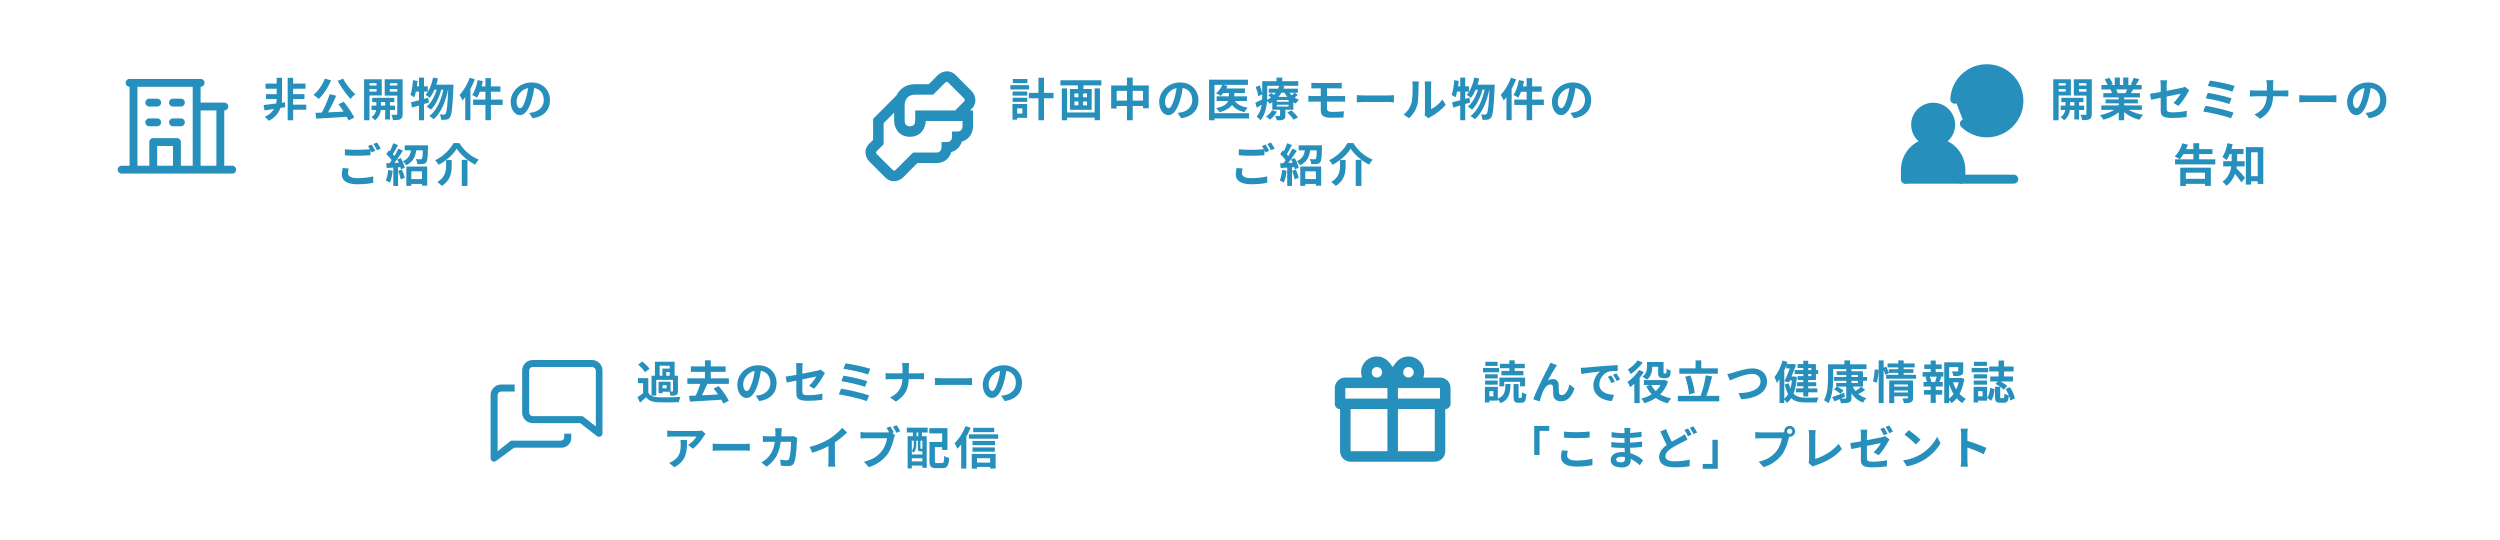 <svg width="990" height="214" viewBox="0 0 990 214" fill="none" xmlns="http://www.w3.org/2000/svg">
<g filter="url(#filter0_d_1576_7013)">
<rect x="3.5" y="11" width="256" height="72" rx="10" fill="white" shape-rendering="crispEdges"/>
<g clip-path="url(#clip0_1576_7013)">
<path d="M91.938 61.625H88.812V39.75C89.227 39.75 89.624 39.585 89.917 39.292C90.21 38.999 90.375 38.602 90.375 38.188C90.375 37.773 90.21 37.376 89.917 37.083C89.624 36.79 89.227 36.625 88.812 36.625H79.438V30.375C79.852 30.375 80.249 30.21 80.542 29.917C80.835 29.624 81 29.227 81 28.812C81 28.398 80.835 28.001 80.542 27.708C80.249 27.415 79.852 27.25 79.438 27.25H51.312C50.898 27.25 50.501 27.415 50.208 27.708C49.915 28.001 49.75 28.398 49.75 28.812C49.75 29.227 49.915 29.624 50.208 29.917C50.501 30.21 50.898 30.375 51.312 30.375V61.625H48.188C47.773 61.625 47.376 61.79 47.083 62.083C46.79 62.376 46.625 62.773 46.625 63.188C46.625 63.602 46.79 63.999 47.083 64.292C47.376 64.585 47.773 64.75 48.188 64.75H91.938C92.352 64.75 92.749 64.585 93.042 64.292C93.335 63.999 93.5 63.602 93.5 63.188C93.5 62.773 93.335 62.376 93.042 62.083C92.749 61.79 92.352 61.625 91.938 61.625ZM85.688 39.75V61.625H79.438V39.75H85.688ZM54.438 30.375H76.312V61.625H71.625V52.25C71.625 51.836 71.46 51.438 71.167 51.145C70.874 50.852 70.477 50.688 70.062 50.688H60.688C60.273 50.688 59.876 50.852 59.583 51.145C59.29 51.438 59.125 51.836 59.125 52.25V61.625H54.438V30.375ZM68.5 61.625H62.25V53.812H68.5V61.625ZM57.562 36.625C57.562 36.211 57.727 35.813 58.02 35.52C58.313 35.227 58.711 35.062 59.125 35.062H62.25C62.664 35.062 63.062 35.227 63.355 35.52C63.648 35.813 63.812 36.211 63.812 36.625C63.812 37.039 63.648 37.437 63.355 37.73C63.062 38.023 62.664 38.188 62.25 38.188H59.125C58.711 38.188 58.313 38.023 58.02 37.73C57.727 37.437 57.562 37.039 57.562 36.625ZM66.938 36.625C66.938 36.211 67.102 35.813 67.395 35.52C67.688 35.227 68.086 35.062 68.5 35.062H71.625C72.039 35.062 72.437 35.227 72.73 35.52C73.023 35.813 73.188 36.211 73.188 36.625C73.188 37.039 73.023 37.437 72.73 37.73C72.437 38.023 72.039 38.188 71.625 38.188H68.5C68.086 38.188 67.688 38.023 67.395 37.73C67.102 37.437 66.938 37.039 66.938 36.625ZM57.562 44.438C57.562 44.023 57.727 43.626 58.02 43.333C58.313 43.04 58.711 42.875 59.125 42.875H62.25C62.664 42.875 63.062 43.04 63.355 43.333C63.648 43.626 63.812 44.023 63.812 44.438C63.812 44.852 63.648 45.249 63.355 45.542C63.062 45.835 62.664 46 62.25 46H59.125C58.711 46 58.313 45.835 58.02 45.542C57.727 45.249 57.562 44.852 57.562 44.438ZM66.938 44.438C66.938 44.023 67.102 43.626 67.395 43.333C67.688 43.04 68.086 42.875 68.5 42.875H71.625C72.039 42.875 72.437 43.04 72.73 43.333C73.023 43.626 73.188 44.023 73.188 44.438C73.188 44.852 73.023 45.249 72.73 45.542C72.437 45.835 72.039 46 71.625 46H68.5C68.086 46 67.688 45.835 67.395 45.542C67.102 45.249 66.938 44.852 66.938 44.438Z" fill="#268FBC"/>
</g>
<path d="M115.024 29.112H120.982V31.128H115.024V29.112ZM115.024 37.446H121.288V39.462H115.024V37.446ZM114.88 33.288H120.568V35.232H114.88V33.288ZM105.142 29.112H110.578V31.128H105.142V29.112ZM105.322 33.288H110.47V35.232H105.322V33.288ZM113.926 26.808H116.086V43.62H113.926V26.808ZM104.368 37.608C106.474 37.374 109.768 36.96 112.864 36.528L112.954 38.436C110.074 38.904 107.032 39.39 104.764 39.732L104.368 37.608ZM109.552 26.808H111.676V35.232C111.676 37.698 110.776 41.712 106.402 43.836C106.06 43.332 105.358 42.648 104.854 42.234C108.796 40.578 109.552 37.14 109.552 35.25V26.808ZM130.54 33.288L133.132 33.918C131.944 36.744 130.342 39.912 129.01 41.982L127.012 41.352C128.308 39.174 129.766 35.862 130.54 33.288ZM124.924 40.686C128.326 40.578 133.6 40.326 138.316 40.092L138.262 42.198C133.636 42.522 128.632 42.792 125.212 42.972L124.924 40.686ZM134.032 37.266L136.138 36.294C137.722 38.238 139.414 40.794 140.278 42.522L138.046 43.71C137.29 41.982 135.544 39.246 134.032 37.266ZM128.632 27.132L131.098 27.816C129.946 30.66 128.056 33.45 126.22 35.178C125.752 34.728 124.708 33.936 124.114 33.576C125.986 32.1 127.696 29.634 128.632 27.132ZM135.886 27.15C136.948 29.274 139 31.794 140.656 33.306C140.062 33.756 139.234 34.62 138.82 35.196C137.128 33.378 135.058 30.534 133.726 28.032L135.886 27.15ZM147.406 34.728H156.136V36.438H147.406V34.728ZM147.136 37.806H156.424V39.57H147.136V37.806ZM152.536 35.268H154.426V43.296H152.536V35.268ZM149.026 35.34H150.862V38.796C150.862 39.948 150.376 42.324 148.486 43.62C148.198 43.242 147.55 42.666 147.1 42.378C148.63 41.442 149.026 39.696 149.026 38.778V35.34ZM145.264 29.868H149.8V31.272H145.264V29.868ZM153.616 29.868H158.17V31.272H153.616V29.868ZM157.324 27.402H159.448V41.118C159.448 42.198 159.25 42.81 158.602 43.17C157.936 43.53 157 43.584 155.614 43.566C155.56 42.99 155.272 41.982 154.984 41.424C155.776 41.46 156.676 41.46 156.946 41.46C157.234 41.46 157.324 41.352 157.324 41.082V27.402ZM145.462 27.402H151.168V33.81H145.462V32.262H149.134V28.95H145.462V27.402ZM158.422 27.402V28.95H154.39V32.298H158.422V33.846H152.338V27.402H158.422ZM144.184 27.402H146.308V43.62H144.184V27.402ZM171.508 26.718L173.452 27.096C172.804 30.084 171.616 32.946 170.158 34.746C169.816 34.422 168.97 33.81 168.52 33.54C169.96 31.956 170.968 29.382 171.508 26.718ZM177.556 29.526H179.59C179.59 29.526 179.572 30.228 179.554 30.498C179.212 38.58 178.888 41.532 178.204 42.432C177.79 43.044 177.394 43.26 176.8 43.368C176.296 43.476 175.54 43.476 174.748 43.44C174.694 42.828 174.478 41.91 174.154 41.316C174.82 41.388 175.432 41.406 175.774 41.406C176.044 41.406 176.206 41.316 176.422 41.064C176.926 40.434 177.268 37.644 177.556 29.994V29.526ZM172.048 29.526H178.474V31.524H171.058L172.048 29.526ZM173.308 30.174L174.874 30.948C174.154 34.044 172.57 37.608 170.608 39.444C170.194 39.03 169.51 38.526 168.952 38.22C171.04 36.582 172.624 33.198 173.308 30.174ZM175.81 30.372L177.484 31.146C176.62 35.826 174.712 40.722 171.742 43.206C171.328 42.774 170.572 42.234 169.978 41.946C173.128 39.696 174.982 34.998 175.81 30.372ZM162.688 36.528C164.452 36.132 167.08 35.394 169.564 34.692L169.852 36.6C167.584 37.302 165.118 38.04 163.21 38.598L162.688 36.528ZM165.928 26.718H167.908V43.62H165.928V26.718ZM163.552 27.744L165.352 28.05C165.118 30.426 164.686 32.946 164.038 34.548C163.714 34.296 162.94 33.792 162.508 33.576C163.084 32.136 163.39 29.886 163.552 27.744ZM164.038 30.192H169.402V32.262H163.642L164.038 30.192ZM192.226 26.952H194.404V43.602H192.226V26.952ZM189.166 27.708L191.236 28.14C190.732 30.57 189.868 33.09 188.914 34.674C188.482 34.35 187.546 33.864 187.024 33.63C187.996 32.208 188.752 29.922 189.166 27.708ZM189.85 30.21H198.184V32.316H189.328L189.85 30.21ZM187.348 35.43H199.048V37.554H187.348V35.43ZM186.016 26.79L188.05 27.42C186.898 30.48 185.062 33.72 183.136 35.79C182.938 35.268 182.344 34.08 181.984 33.558C183.586 31.92 185.116 29.364 186.016 26.79ZM184.234 31.758L186.286 29.706V29.724V43.602H184.234V31.758ZM211.738 29.67C211.486 31.506 211.126 33.612 210.496 35.736C209.416 39.372 207.868 41.604 205.906 41.604C203.89 41.604 202.234 39.39 202.234 36.348C202.234 32.208 205.852 28.644 210.514 28.644C214.96 28.644 217.786 31.74 217.786 35.682C217.786 39.462 215.464 42.144 210.928 42.846L209.56 40.722C210.262 40.632 210.766 40.542 211.252 40.434C213.538 39.876 215.338 38.238 215.338 35.592C215.338 32.766 213.574 30.75 210.46 30.75C206.644 30.75 204.556 33.864 204.556 36.132C204.556 37.95 205.276 38.832 205.96 38.832C206.734 38.832 207.418 37.68 208.174 35.25C208.696 33.558 209.092 31.488 209.272 29.598L211.738 29.67ZM136.57 55.112C137.902 55.256 139.594 55.328 141.484 55.328C143.248 55.328 145.318 55.22 146.704 55.076V57.47C145.444 57.578 143.212 57.686 141.502 57.686C139.612 57.686 138.046 57.596 136.57 57.488V55.112ZM138.1 62.726C137.92 63.374 137.794 63.95 137.794 64.562C137.794 65.714 138.874 66.542 141.484 66.542C143.914 66.542 146.2 66.272 147.802 65.84L147.82 68.36C146.254 68.738 144.094 68.972 141.556 68.972C137.434 68.972 135.364 67.586 135.364 65.12C135.364 64.076 135.58 63.194 135.724 62.528L138.1 62.726ZM147.172 53.24C147.622 53.906 148.252 55.058 148.594 55.724L147.154 56.336C146.776 55.598 146.218 54.518 145.732 53.834L147.172 53.24ZM149.296 52.43C149.764 53.114 150.43 54.248 150.754 54.878L149.314 55.508C148.954 54.752 148.36 53.708 147.874 53.024L149.296 52.43ZM161.914 66.92H168.124V68.828H161.914V66.92ZM160.906 61.952H169.168V69.53H167.08V63.86H162.886V69.602H160.906V61.952ZM160.276 53.564H168.52V55.544H160.276V53.564ZM167.512 53.564H169.528C169.528 53.564 169.51 54.086 169.492 54.338C169.402 58.1 169.276 59.666 168.826 60.242C168.448 60.71 168.052 60.854 167.476 60.926C166.99 60.998 166.162 60.998 165.28 60.998C165.226 60.368 164.992 59.54 164.65 59C165.406 59.072 166.144 59.072 166.486 59.072C166.738 59.072 166.918 59.036 167.062 58.874C167.332 58.568 167.44 57.272 167.512 53.87V53.564ZM162.85 54.374H164.974C164.704 57.416 164.002 59.954 160.816 61.466C160.564 60.962 159.988 60.206 159.538 59.846C162.238 58.676 162.652 56.696 162.85 54.374ZM155.74 52.736L157.612 53.438C156.874 54.806 156.046 56.408 155.344 57.416L153.904 56.786C154.552 55.724 155.326 53.996 155.74 52.736ZM157.81 54.86L159.556 55.652C158.26 57.722 156.496 60.224 155.128 61.79L153.886 61.088C155.218 59.45 156.874 56.804 157.81 54.86ZM152.968 57.002L153.994 55.526C154.948 56.354 156.064 57.488 156.532 58.316L155.416 59.99C154.984 59.126 153.886 57.866 152.968 57.002ZM157.27 59.162L158.692 58.568C159.394 59.774 160.078 61.358 160.294 62.402L158.764 63.086C158.566 62.042 157.954 60.404 157.27 59.162ZM152.95 60.656C154.606 60.602 157.036 60.512 159.412 60.404L159.394 62.114C157.18 62.276 154.876 62.42 153.13 62.546L152.95 60.656ZM157.666 63.644L159.178 63.158C159.628 64.184 160.096 65.534 160.294 66.434L158.71 66.992C158.53 66.092 158.062 64.706 157.666 63.644ZM153.724 63.302L155.506 63.608C155.326 65.336 154.93 67.136 154.408 68.288C154.03 68.054 153.22 67.676 152.77 67.496C153.292 66.434 153.58 64.832 153.724 63.302ZM155.74 61.61H157.63V69.638H155.74V61.61ZM180.868 54.878C179.464 57.182 176.71 59.666 173.686 61.268C173.416 60.728 172.804 59.918 172.336 59.468C175.54 57.938 178.348 55.058 179.59 52.664H181.93C183.784 55.706 186.646 58.082 189.598 59.216C189.04 59.792 188.554 60.53 188.158 61.196C185.278 59.738 182.326 57.218 180.868 54.878ZM182.866 59.306H185.116V69.62H182.866V59.306ZM176.656 59.396H178.87V61.628C178.87 64.184 178.51 67.406 174.964 69.62C174.586 69.152 173.74 68.432 173.164 68.09C176.332 66.2 176.656 63.662 176.656 61.574V59.396Z" fill="#268FBC"/>
</g>
<g filter="url(#filter1_d_1576_7013)">
<rect x="299.5" y="11" width="372" height="72" rx="10" fill="white" shape-rendering="crispEdges"/>
<path d="M384.729 39.146C387.333 36.542 386.146 33.5 384.729 32.021L378.479 25.771C375.854 23.167 372.833 24.354 371.354 25.771L367.812 29.333H362.417C358.458 29.333 356.167 31.417 355 33.812L345.75 43.062V51.396L344.271 52.854C341.667 55.479 342.854 58.5 344.271 59.979L350.521 66.229C351.646 67.354 352.854 67.771 354 67.771C355.479 67.771 356.833 67.042 357.646 66.229L363.271 60.583H370.75C374.292 60.583 376.083 58.375 376.729 56.208C379.083 55.583 380.375 53.792 380.896 52.042C384.125 51.208 385.333 48.146 385.333 46V39.75H384.104L384.729 39.146ZM381.167 46C381.167 46.938 380.771 48.083 379.083 48.083H377V50.167C377 51.104 376.604 52.25 374.917 52.25H372.833V54.333C372.833 55.271 372.437 56.417 370.75 56.417H361.562L354.729 63.25C354.083 63.854 353.708 63.5 353.479 63.271L347.25 57.062C346.646 56.417 347 56.042 347.229 55.812L349.917 53.104V44.771L354.083 40.604V43.917C354.083 46.438 355.75 50.167 360.333 50.167C364.917 50.167 366.583 46.438 366.583 43.917H381.167V46ZM381.771 36.188L378.229 39.75H362.417V43.917C362.417 44.854 362.021 46 360.333 46C358.646 46 358.25 44.854 358.25 43.917V37.667C358.25 36.708 358.604 33.5 362.417 33.5H369.521L374.271 28.75C374.917 28.146 375.292 28.5 375.521 28.729L381.75 34.938C382.354 35.583 382 35.958 381.771 36.188Z" fill="#268FBC"/>
<path d="M407.428 32.766H417.184V34.908H407.428V32.766ZM411.226 26.79H413.422V43.62H411.226V26.79ZM400.984 32.244H406.798V33.864H400.984V32.244ZM401.092 27.276H406.834V28.914H401.092V27.276ZM400.984 34.692H406.798V36.33H400.984V34.692ZM400.102 29.706H407.518V31.416H400.102V29.706ZM401.974 37.194H406.744V42.666H401.974V40.956H404.854V38.904H401.974V37.194ZM400.93 37.194H402.802V43.386H400.93V37.194ZM421.666 40.524H434.302V42.558H421.666V40.524ZM419.92 27.798H436.138V29.814H419.92V27.798ZM420.478 31.002H422.566V43.62H420.478V31.002ZM433.474 31.002H435.58V43.602H433.474V31.002ZM426.85 28.374H429.046V32.064H426.85V28.374ZM427.03 32.082H428.884V38.796H427.03V32.082ZM425.482 36.186V37.716H430.45V36.186H425.482ZM425.482 33.018V34.53H430.45V33.018H425.482ZM423.7 31.254H432.304V39.48H423.7V31.254ZM440.026 29.85H454.912V38.886H452.644V31.974H442.204V38.976H440.026V29.85ZM441.16 35.844H453.904V37.968H441.16V35.844ZM446.272 26.718H448.558V43.62H446.272V26.718ZM468.538 29.67C468.286 31.506 467.926 33.612 467.296 35.736C466.216 39.372 464.668 41.604 462.706 41.604C460.69 41.604 459.034 39.39 459.034 36.348C459.034 32.208 462.652 28.644 467.314 28.644C471.76 28.644 474.586 31.74 474.586 35.682C474.586 39.462 472.264 42.144 467.728 42.846L466.36 40.722C467.062 40.632 467.566 40.542 468.052 40.434C470.338 39.876 472.138 38.238 472.138 35.592C472.138 32.766 470.374 30.75 467.26 30.75C463.444 30.75 461.356 33.864 461.356 36.132C461.356 37.95 462.076 38.832 462.76 38.832C463.534 38.832 464.218 37.68 464.974 35.25C465.496 33.558 465.892 31.488 466.072 29.598L468.538 29.67ZM484.216 31.02H493V32.82H484.216V31.02ZM481.786 34.152H493.792V36.006H481.786V34.152ZM486.646 31.686H488.788V34.674C488.788 36.87 487.69 39.12 482.956 40.452C482.686 40.02 482.074 39.264 481.606 38.868C486.016 37.86 486.646 36.114 486.646 34.638V31.686ZM484.054 29.526L486.07 30.03C485.458 31.56 484.396 33.036 483.352 33.972C482.938 33.648 482.056 33.144 481.552 32.91C482.632 32.1 483.568 30.822 484.054 29.526ZM488.644 35.358C489.508 37.122 491.362 38.22 494.098 38.616C493.648 39.03 493.09 39.84 492.82 40.398C489.76 39.768 487.906 38.256 486.826 35.736L488.644 35.358ZM478.78 27.546H494.188V29.616H480.94V43.638H478.78V27.546ZM480.112 40.83H494.638V42.9H480.112V40.83ZM502.432 31.11H513.952V32.73H502.432V31.11ZM502.252 33.774L503.35 32.82C503.998 33.216 504.844 33.828 505.276 34.242L504.106 35.304C503.71 34.872 502.9 34.224 502.252 33.774ZM509.776 40.524L511.414 39.714C512.332 40.524 513.448 41.676 513.988 42.486L512.224 43.404C511.774 42.612 510.694 41.388 509.776 40.524ZM505.636 37.482V38.184H510.28V37.482H505.636ZM505.636 35.61V36.294H510.28V35.61H505.636ZM503.836 34.35H512.17V39.444H503.836V34.35ZM503.728 39.66L505.672 40.2C505.024 41.406 503.944 42.63 502.918 43.386C502.576 43.026 501.802 42.414 501.334 42.144C502.288 41.532 503.206 40.596 503.728 39.66ZM512.674 32.694L513.916 33.594C513.34 34.17 512.62 34.692 512.08 35.034L511 34.206C511.522 33.828 512.26 33.126 512.674 32.694ZM510.01 31.794C510.856 33.36 512.53 34.818 514.384 35.502C513.97 35.862 513.412 36.546 513.142 37.014C511.144 36.096 509.416 34.314 508.408 32.298L510.01 31.794ZM506.914 38.796H509.002V41.766C509.002 42.648 508.84 43.098 508.174 43.368C507.544 43.638 506.734 43.656 505.636 43.656C505.528 43.116 505.222 42.396 504.97 41.91C505.636 41.946 506.392 41.928 506.626 41.928C506.842 41.928 506.914 41.874 506.914 41.694V38.796ZM506.59 29.886L508.588 30.138C507.706 32.892 506.014 35.394 502.756 37.104C502.486 36.636 501.892 35.988 501.46 35.7C504.466 34.278 506.014 32.064 506.59 29.886ZM500.866 28.158H514.114V29.976H500.866V28.158ZM499.84 28.158H501.82V33.972C501.82 36.87 501.424 41.082 499.138 43.62C498.832 43.206 498.04 42.45 497.626 42.18C499.66 39.912 499.84 36.546 499.84 33.972V28.158ZM505.492 26.718H507.778V29.256H505.492V26.718ZM497.266 30.444L498.796 29.814C499.318 30.948 499.786 32.424 499.894 33.342L498.238 34.098C498.148 33.144 497.734 31.614 497.266 30.444ZM497.086 36.69C497.932 36.33 499.102 35.736 500.344 35.106L500.83 36.744C499.804 37.392 498.724 38.04 497.698 38.634L497.086 36.69ZM519.298 28.788C519.82 28.824 520.396 28.86 521.044 28.86C522.592 28.86 528.118 28.86 529.72 28.86C530.314 28.86 530.908 28.824 531.322 28.788V31.02C530.854 31.002 530.368 30.984 529.72 30.984C528.118 30.984 521.926 30.984 521.044 30.984C520.396 30.984 519.82 31.002 519.298 31.02V28.788ZM525.49 35.124C525.49 35.952 525.49 38.346 525.49 38.976C525.49 39.948 526.084 40.308 527.542 40.308C529.144 40.308 530.728 40.218 532.186 40.056L532.024 42.504C530.854 42.576 528.802 42.63 527.128 42.63C523.834 42.63 523.024 41.514 523.024 39.696C523.024 38.508 523.024 36.096 523.024 35.034C523.024 34.35 523.024 31.038 523.024 30.444H525.49C525.49 31.002 525.49 34.944 525.49 35.124ZM518.11 33.936C518.614 33.972 519.532 34.044 520.072 34.044C521.728 34.044 529.72 34.044 530.908 34.044C531.286 34.044 532.204 33.99 532.672 33.954V36.276C532.186 36.204 531.376 36.222 530.98 36.222C529.684 36.222 521.71 36.222 520.072 36.222C519.568 36.222 518.65 36.258 518.11 36.294V33.936ZM537.298 33.666C537.964 33.72 539.26 33.792 540.196 33.792C542.32 33.792 548.26 33.792 549.862 33.792C550.708 33.792 551.5 33.702 551.986 33.666V36.51C551.554 36.492 550.636 36.402 549.88 36.402C548.242 36.402 542.32 36.402 540.196 36.402C539.188 36.402 537.982 36.456 537.298 36.51V33.666ZM564.136 41.604C564.226 41.262 564.28 40.776 564.28 40.29C564.28 39.336 564.28 31.254 564.28 29.796C564.28 28.986 564.154 28.284 564.154 28.248H566.818C566.818 28.284 566.692 29.004 566.692 29.814C566.692 31.254 566.692 38.112 566.692 39.21C568.168 38.58 569.932 37.158 571.156 35.412L572.524 37.41C571.03 39.354 568.456 41.298 566.422 42.324C566.044 42.522 565.828 42.72 565.648 42.846L564.136 41.604ZM555.802 41.352C557.404 40.236 558.376 38.58 558.862 37.032C559.384 35.502 559.402 32.082 559.402 29.922C559.402 29.184 559.33 28.716 559.222 28.266H561.868C561.868 28.338 561.742 29.148 561.742 29.886C561.742 32.028 561.688 35.826 561.22 37.644C560.662 39.66 559.546 41.442 557.998 42.81L555.802 41.352ZM583.828 26.718L585.772 27.096C585.124 30.084 583.936 32.946 582.478 34.746C582.136 34.422 581.29 33.81 580.84 33.54C582.28 31.956 583.288 29.382 583.828 26.718ZM589.876 29.526H591.91C591.91 29.526 591.892 30.228 591.874 30.498C591.532 38.58 591.208 41.532 590.524 42.432C590.11 43.044 589.714 43.26 589.12 43.368C588.616 43.476 587.86 43.476 587.068 43.44C587.014 42.828 586.798 41.91 586.474 41.316C587.14 41.388 587.752 41.406 588.094 41.406C588.364 41.406 588.526 41.316 588.742 41.064C589.246 40.434 589.588 37.644 589.876 29.994V29.526ZM584.368 29.526H590.794V31.524H583.378L584.368 29.526ZM585.628 30.174L587.194 30.948C586.474 34.044 584.89 37.608 582.928 39.444C582.514 39.03 581.83 38.526 581.272 38.22C583.36 36.582 584.944 33.198 585.628 30.174ZM588.13 30.372L589.804 31.146C588.94 35.826 587.032 40.722 584.062 43.206C583.648 42.774 582.892 42.234 582.298 41.946C585.448 39.696 587.302 34.998 588.13 30.372ZM575.008 36.528C576.772 36.132 579.4 35.394 581.884 34.692L582.172 36.6C579.904 37.302 577.438 38.04 575.53 38.598L575.008 36.528ZM578.248 26.718H580.228V43.62H578.248V26.718ZM575.872 27.744L577.672 28.05C577.438 30.426 577.006 32.946 576.358 34.548C576.034 34.296 575.26 33.792 574.828 33.576C575.404 32.136 575.71 29.886 575.872 27.744ZM576.358 30.192H581.722V32.262H575.962L576.358 30.192ZM604.546 26.952H606.724V43.602H604.546V26.952ZM601.486 27.708L603.556 28.14C603.052 30.57 602.188 33.09 601.234 34.674C600.802 34.35 599.866 33.864 599.344 33.63C600.316 32.208 601.072 29.922 601.486 27.708ZM602.17 30.21H610.504V32.316H601.648L602.17 30.21ZM599.668 35.43H611.368V37.554H599.668V35.43ZM598.336 26.79L600.37 27.42C599.218 30.48 597.382 33.72 595.456 35.79C595.258 35.268 594.664 34.08 594.304 33.558C595.906 31.92 597.436 29.364 598.336 26.79ZM596.554 31.758L598.606 29.706V29.724V43.602H596.554V31.758ZM624.058 29.67C623.806 31.506 623.446 33.612 622.816 35.736C621.736 39.372 620.188 41.604 618.226 41.604C616.21 41.604 614.554 39.39 614.554 36.348C614.554 32.208 618.172 28.644 622.834 28.644C627.28 28.644 630.106 31.74 630.106 35.682C630.106 39.462 627.784 42.144 623.248 42.846L621.88 40.722C622.582 40.632 623.086 40.542 623.572 40.434C625.858 39.876 627.658 38.238 627.658 35.592C627.658 32.766 625.894 30.75 622.78 30.75C618.964 30.75 616.876 33.864 616.876 36.132C616.876 37.95 617.596 38.832 618.28 38.832C619.054 38.832 619.738 37.68 620.494 35.25C621.016 33.558 621.412 31.488 621.592 29.598L624.058 29.67ZM490.57 55.112C491.902 55.256 493.594 55.328 495.484 55.328C497.248 55.328 499.318 55.22 500.704 55.076V57.47C499.444 57.578 497.212 57.686 495.502 57.686C493.612 57.686 492.046 57.596 490.57 57.488V55.112ZM492.1 62.726C491.92 63.374 491.794 63.95 491.794 64.562C491.794 65.714 492.874 66.542 495.484 66.542C497.914 66.542 500.2 66.272 501.802 65.84L501.82 68.36C500.254 68.738 498.094 68.972 495.556 68.972C491.434 68.972 489.364 67.586 489.364 65.12C489.364 64.076 489.58 63.194 489.724 62.528L492.1 62.726ZM501.172 53.24C501.622 53.906 502.252 55.058 502.594 55.724L501.154 56.336C500.776 55.598 500.218 54.518 499.732 53.834L501.172 53.24ZM503.296 52.43C503.764 53.114 504.43 54.248 504.754 54.878L503.314 55.508C502.954 54.752 502.36 53.708 501.874 53.024L503.296 52.43ZM515.914 66.92H522.124V68.828H515.914V66.92ZM514.906 61.952H523.168V69.53H521.08V63.86H516.886V69.602H514.906V61.952ZM514.276 53.564H522.52V55.544H514.276V53.564ZM521.512 53.564H523.528C523.528 53.564 523.51 54.086 523.492 54.338C523.402 58.1 523.276 59.666 522.826 60.242C522.448 60.71 522.052 60.854 521.476 60.926C520.99 60.998 520.162 60.998 519.28 60.998C519.226 60.368 518.992 59.54 518.65 59C519.406 59.072 520.144 59.072 520.486 59.072C520.738 59.072 520.918 59.036 521.062 58.874C521.332 58.568 521.44 57.272 521.512 53.87V53.564ZM516.85 54.374H518.974C518.704 57.416 518.002 59.954 514.816 61.466C514.564 60.962 513.988 60.206 513.538 59.846C516.238 58.676 516.652 56.696 516.85 54.374ZM509.74 52.736L511.612 53.438C510.874 54.806 510.046 56.408 509.344 57.416L507.904 56.786C508.552 55.724 509.326 53.996 509.74 52.736ZM511.81 54.86L513.556 55.652C512.26 57.722 510.496 60.224 509.128 61.79L507.886 61.088C509.218 59.45 510.874 56.804 511.81 54.86ZM506.968 57.002L507.994 55.526C508.948 56.354 510.064 57.488 510.532 58.316L509.416 59.99C508.984 59.126 507.886 57.866 506.968 57.002ZM511.27 59.162L512.692 58.568C513.394 59.774 514.078 61.358 514.294 62.402L512.764 63.086C512.566 62.042 511.954 60.404 511.27 59.162ZM506.95 60.656C508.606 60.602 511.036 60.512 513.412 60.404L513.394 62.114C511.18 62.276 508.876 62.42 507.13 62.546L506.95 60.656ZM511.666 63.644L513.178 63.158C513.628 64.184 514.096 65.534 514.294 66.434L512.71 66.992C512.53 66.092 512.062 64.706 511.666 63.644ZM507.724 63.302L509.506 63.608C509.326 65.336 508.93 67.136 508.408 68.288C508.03 68.054 507.22 67.676 506.77 67.496C507.292 66.434 507.58 64.832 507.724 63.302ZM509.74 61.61H511.63V69.638H509.74V61.61ZM534.868 54.878C533.464 57.182 530.71 59.666 527.686 61.268C527.416 60.728 526.804 59.918 526.336 59.468C529.54 57.938 532.348 55.058 533.59 52.664H535.93C537.784 55.706 540.646 58.082 543.598 59.216C543.04 59.792 542.554 60.53 542.158 61.196C539.278 59.738 536.326 57.218 534.868 54.878ZM536.866 59.306H539.116V69.62H536.866V59.306ZM530.656 59.396H532.87V61.628C532.87 64.184 532.51 67.406 528.964 69.62C528.586 69.152 527.74 68.432 527.164 68.09C530.332 66.2 530.656 63.662 530.656 61.574V59.396Z" fill="#268FBC"/>
</g>
<g filter="url(#filter2_d_1576_7013)">
<rect x="711.5" y="11" width="275" height="72" rx="10" fill="white" shape-rendering="crispEdges"/>
<g clip-path="url(#clip1_1576_7013)">
<path d="M786.861 36.418V41.289ZM786.857 30.507C786.799 30.507 786.741 30.495 786.687 30.473C786.633 30.451 786.584 30.418 786.543 30.376C786.501 30.335 786.469 30.285 786.447 30.231C786.425 30.177 786.414 30.119 786.414 30.061C786.414 29.811 786.614 29.614 786.857 29.614M786.864 30.507C786.982 30.506 787.095 30.459 787.177 30.375C787.26 30.291 787.307 30.178 787.307 30.061C787.307 30.002 787.296 29.944 787.274 29.89C787.252 29.836 787.22 29.787 787.179 29.745C787.137 29.704 787.088 29.671 787.034 29.648C786.98 29.626 786.923 29.614 786.864 29.614M754.561 66.943H797.443ZM758.603 45.389C758.603 46.299 758.783 47.199 759.131 48.039C759.479 48.88 759.989 49.643 760.632 50.286C761.275 50.929 762.038 51.439 762.878 51.787C763.719 52.135 764.619 52.314 765.528 52.314C766.438 52.314 767.338 52.135 768.178 51.787C769.019 51.439 769.782 50.929 770.425 50.286C771.068 49.643 771.578 48.88 771.926 48.039C772.274 47.199 772.453 46.299 772.453 45.389C772.453 44.48 772.274 43.579 771.926 42.739C771.578 41.899 771.068 41.136 770.425 40.492C769.782 39.849 769.019 39.339 768.178 38.991C767.338 38.643 766.438 38.464 765.528 38.464C764.619 38.464 763.719 38.643 762.878 38.991C762.038 39.339 761.275 39.849 760.632 40.492C759.989 41.136 759.479 41.899 759.131 42.739C758.783 43.579 758.603 44.48 758.603 45.389Z" fill="#268FBC"/>
<path d="M786.861 36.418V41.289M786.857 30.507C786.799 30.507 786.741 30.495 786.687 30.473C786.633 30.451 786.584 30.418 786.543 30.376C786.501 30.335 786.469 30.285 786.447 30.231C786.425 30.177 786.414 30.119 786.414 30.061C786.414 29.811 786.614 29.614 786.857 29.614M786.864 30.507C786.982 30.506 787.095 30.459 787.177 30.375C787.26 30.291 787.307 30.178 787.307 30.061C787.307 30.002 787.296 29.944 787.274 29.89C787.252 29.836 787.22 29.787 787.179 29.745C787.137 29.704 787.088 29.671 787.034 29.648C786.98 29.626 786.923 29.614 786.864 29.614M754.561 66.943H797.443M758.603 45.389C758.603 46.299 758.783 47.199 759.131 48.039C759.479 48.88 759.989 49.643 760.632 50.286C761.275 50.929 762.038 51.439 762.878 51.787C763.719 52.135 764.619 52.314 765.528 52.314C766.438 52.314 767.338 52.135 768.178 51.787C769.019 51.439 769.782 50.929 770.425 50.286C771.068 49.643 771.578 48.88 771.926 48.039C772.274 47.199 772.453 46.299 772.453 45.389C772.453 44.48 772.274 43.579 771.926 42.739C771.578 41.899 771.068 41.136 770.425 40.492C769.782 39.849 769.019 39.339 768.178 38.991C767.338 38.643 766.438 38.464 765.528 38.464C764.619 38.464 763.719 38.643 762.878 38.991C762.038 39.339 761.275 39.849 760.632 40.492C759.989 41.136 759.479 41.899 759.131 42.739C758.783 43.579 758.603 44.48 758.603 45.389Z" stroke="#268FBC" stroke-width="3.571" stroke-linecap="round" stroke-linejoin="round"/>
<path d="M754.554 66.946V63.289C754.554 60.379 755.71 57.588 757.768 55.53C759.826 53.472 762.617 52.316 765.527 52.316C768.437 52.316 771.228 53.472 773.286 55.53C775.344 57.588 776.5 60.379 776.5 63.289V66.946M777.907 44.986C779.983 47.017 782.692 48.274 785.582 48.549C788.473 48.824 791.37 48.1 793.792 46.497C796.213 44.894 798.011 42.51 798.887 39.741C799.762 36.972 799.662 33.987 798.603 31.284C797.544 28.58 795.59 26.321 793.067 24.884C790.543 23.447 787.604 22.919 784.738 23.387C781.872 23.855 779.254 25.292 777.319 27.457C775.385 29.622 774.251 32.386 774.107 35.286" fill="#268FBC"/>
<path d="M754.554 66.946V63.289C754.554 60.379 755.71 57.588 757.768 55.53C759.826 53.472 762.617 52.316 765.527 52.316C768.437 52.316 771.228 53.472 773.286 55.53C775.344 57.588 776.5 60.379 776.5 63.289V66.946M777.907 44.986C779.983 47.017 782.692 48.274 785.582 48.549C788.473 48.824 791.37 48.1 793.792 46.497C796.213 44.894 798.011 42.51 798.887 39.741C799.762 36.972 799.662 33.987 798.603 31.284C797.544 28.58 795.59 26.321 793.067 24.884C790.543 23.447 787.604 22.919 784.738 23.387C781.872 23.855 779.254 25.292 777.319 27.457C775.385 29.622 774.251 32.386 774.107 35.286" stroke="#268FBC" stroke-width="3.571" stroke-linecap="round" stroke-linejoin="round"/>
</g>
<path d="M816.306 34.728H825.036V36.438H816.306V34.728ZM816.036 37.806H825.324V39.57H816.036V37.806ZM821.436 35.268H823.326V43.296H821.436V35.268ZM817.926 35.34H819.762V38.796C819.762 39.948 819.276 42.324 817.386 43.62C817.098 43.242 816.45 42.666 816 42.378C817.53 41.442 817.926 39.696 817.926 38.778V35.34ZM814.164 29.868H818.7V31.272H814.164V29.868ZM822.516 29.868H827.07V31.272H822.516V29.868ZM826.224 27.402H828.348V41.118C828.348 42.198 828.15 42.81 827.502 43.17C826.836 43.53 825.9 43.584 824.514 43.566C824.46 42.99 824.172 41.982 823.884 41.424C824.676 41.46 825.576 41.46 825.846 41.46C826.134 41.46 826.224 41.352 826.224 41.082V27.402ZM814.362 27.402H820.068V33.81H814.362V32.262H818.034V28.95H814.362V27.402ZM827.322 27.402V28.95H823.29V32.298H827.322V33.846H821.238V27.402H827.322ZM813.084 27.402H815.208V43.62H813.084V27.402ZM832.128 37.734H848.184V39.498H832.128V37.734ZM832.164 29.652H848.112V31.434H832.164V29.652ZM832.902 32.874H847.428V34.566H832.902V32.874ZM833.802 35.358H846.582V36.924H833.802V35.358ZM839.022 33.738H841.164V43.62H839.022V33.738ZM837.456 26.7H839.472V30.498H837.456V26.7ZM840.786 26.7H842.838V30.372H840.786V26.7ZM838.626 38.526L840.318 39.282C838.608 41.154 835.728 42.684 832.956 43.404C832.668 42.882 832.038 42.054 831.57 41.604C834.288 41.082 837.15 39.894 838.626 38.526ZM841.596 38.472C843.054 39.894 845.862 41.01 848.67 41.478C848.184 41.928 847.536 42.828 847.212 43.422C844.368 42.702 841.614 41.172 839.922 39.138L841.596 38.472ZM844.926 26.844L847.194 27.384C846.618 28.374 846.006 29.346 845.538 30.012L843.792 29.472C844.206 28.734 844.674 27.636 844.926 26.844ZM842.55 30.714L844.836 31.236C844.35 32.1 843.882 32.892 843.504 33.468L841.668 32.946C841.992 32.298 842.37 31.38 842.55 30.714ZM833.46 27.42L835.314 26.79C835.836 27.564 836.43 28.644 836.682 29.346L834.72 30.048C834.522 29.346 833.946 28.248 833.46 27.42ZM835.746 31.452L837.834 31.128C838.14 31.632 838.482 32.334 838.626 32.82L836.43 33.198C836.322 32.73 836.016 31.974 835.746 31.452ZM855.636 39.606C855.636 38.13 855.636 32.046 855.636 29.868C855.636 29.256 855.582 28.338 855.492 27.798H858.174C858.084 28.338 858.012 29.256 858.012 29.868C858.012 32.028 858.012 36.978 858.012 38.976C858.012 40.11 858.336 40.488 860.298 40.488C862.188 40.488 864.204 40.254 865.986 39.894L865.896 42.342C864.42 42.558 862.26 42.72 860.316 42.72C856.23 42.72 855.636 41.748 855.636 39.606ZM866.958 31.704C866.796 31.956 866.544 32.37 866.382 32.676C865.59 34.188 863.952 36.654 862.656 37.932L860.676 36.762C861.864 35.7 863.034 34.044 863.538 33.108C862.44 33.324 854.124 34.98 851.838 35.484L851.406 33.126C853.854 32.838 862.314 31.182 863.952 30.786C864.456 30.66 864.906 30.534 865.23 30.354L866.958 31.704ZM875.112 27.906C877.488 28.194 882.672 29.256 884.94 30.048L884.022 32.28C881.916 31.506 876.822 30.372 874.284 30.048L875.112 27.906ZM874.302 32.748C876.876 33.18 881.448 34.17 883.698 34.944L882.816 37.194C880.764 36.402 876.138 35.358 873.456 34.926L874.302 32.748ZM873.366 37.914C876.462 38.382 881.988 39.678 884.472 40.596L883.482 42.846C881.052 41.856 875.346 40.614 872.466 40.164L873.366 37.914ZM897.684 29.868C897.684 29.274 897.612 28.338 897.45 27.762H900.294C900.204 28.338 900.15 29.328 900.15 29.886C900.15 30.894 900.15 32.244 900.15 33.45C900.15 37.356 899.142 40.56 895.02 43.026L892.77 41.37C896.568 39.624 897.684 36.798 897.684 33.45C897.684 32.244 897.684 30.876 897.684 29.868ZM890.988 31.722C891.546 31.794 892.284 31.848 893.004 31.848C894.03 31.848 903.102 31.848 904.2 31.848C905.028 31.848 905.802 31.794 906.18 31.74V34.206C905.802 34.17 904.902 34.134 904.182 34.134C903.102 34.134 894.03 34.134 893.058 34.134C892.284 34.134 891.564 34.17 890.988 34.224V31.722ZM910.518 33.666C911.184 33.72 912.48 33.792 913.416 33.792C915.54 33.792 921.48 33.792 923.082 33.792C923.928 33.792 924.72 33.702 925.206 33.666V36.51C924.774 36.492 923.856 36.402 923.1 36.402C921.462 36.402 915.54 36.402 913.416 36.402C912.408 36.402 911.202 36.456 910.518 36.51V33.666ZM938.958 29.67C938.706 31.506 938.346 33.612 937.716 35.736C936.636 39.372 935.088 41.604 933.126 41.604C931.11 41.604 929.454 39.39 929.454 36.348C929.454 32.208 933.072 28.644 937.734 28.644C942.18 28.644 945.006 31.74 945.006 35.682C945.006 39.462 942.684 42.144 938.148 42.846L936.78 40.722C937.482 40.632 937.986 40.542 938.472 40.434C940.758 39.876 942.558 38.238 942.558 35.592C942.558 32.766 940.794 30.75 937.68 30.75C933.864 30.75 931.776 33.864 931.776 36.132C931.776 37.95 932.496 38.832 933.18 38.832C933.954 38.832 934.638 37.68 935.394 35.25C935.916 33.558 936.312 31.488 936.492 29.598L938.958 29.67ZM861.324 59.09H877.254V61.106H861.324V59.09ZM864.33 55.058H876.138V57.02H864.33V55.058ZM864.51 66.812H874.266V68.81H864.51V66.812ZM868.578 52.718H870.882V60.314H868.578V52.718ZM863.376 62.402H875.508V69.62H873.186V64.382H865.59V69.674H863.376V62.402ZM864.258 52.754L866.418 53.294C865.662 55.49 864.384 57.686 863.16 59.072C862.71 58.73 861.72 58.172 861.198 57.92C862.494 56.714 863.628 54.716 864.258 52.754ZM890.322 65.768H895.254V67.784H890.322V65.768ZM889.35 54.266H896.262V68.846H894.066V56.3H891.438V69.098H889.35V54.266ZM883.734 55.958H885.912V59.432C885.912 62.492 885.264 66.938 881.646 69.566C881.376 69.116 880.548 68.252 880.116 67.946C883.41 65.57 883.734 62.042 883.734 59.396V55.958ZM882.258 55.004H888.432V57.002H882.258V55.004ZM880.386 59.846H888.882V61.898H880.386V59.846ZM885.372 62.384C886.11 63.032 888.486 65.75 889.044 66.416L887.586 68.234C886.74 66.902 884.976 64.67 884.058 63.608L885.372 62.384ZM882.06 52.718L884.13 53.132C883.662 55.508 882.798 57.884 881.772 59.396C881.394 59.054 880.512 58.442 880.044 58.154C881.016 56.858 881.7 54.788 882.06 52.718Z" fill="#268FBC"/>
</g>
<g filter="url(#filter3_d_1576_7013)">
<rect x="151.5" y="123" width="295" height="72" rx="10" fill="white" shape-rendering="crispEdges"/>
<g clip-path="url(#clip2_1576_7013)">
<path d="M223.444 169.111C223.444 169.479 223.298 169.832 223.037 170.093C222.777 170.353 222.423 170.5 222.055 170.5H202.611C202.305 170.5 202.013 170.777 201.763 170.958L197.055 174.666V152.444C197.055 152.076 197.201 151.722 197.462 151.462C197.722 151.201 198.076 151.055 198.444 151.055H203.805V148.277H198.444C197.339 148.277 196.279 148.716 195.498 149.498C194.716 150.279 194.277 151.339 194.277 152.444V177.444C194.279 177.702 194.353 177.954 194.491 178.173C194.628 178.391 194.823 178.567 195.055 178.68C195.278 178.782 195.524 178.822 195.768 178.798C196.012 178.773 196.245 178.685 196.444 178.541L203.597 173.277H222.263C222.79 173.293 223.314 173.2 223.803 173.005C224.292 172.81 224.736 172.516 225.107 172.143C225.478 171.769 225.769 171.323 225.96 170.833C226.152 170.342 226.241 169.818 226.222 169.291V167.722H223.444V169.111Z" fill="#268FBC"/>
<path d="M234.555 138.556H210.944C209.839 138.556 208.779 138.995 207.998 139.776C207.216 140.557 206.777 141.617 206.777 142.722V159.389C206.777 160.494 207.216 161.554 207.998 162.335C208.779 163.117 209.839 163.556 210.944 163.556H229.763L236.402 168.708C236.6 168.854 236.832 168.945 237.076 168.972C237.32 168.999 237.567 168.961 237.791 168.861C238.028 168.749 238.227 168.572 238.367 168.35C238.507 168.129 238.582 167.873 238.583 167.611V142.722C238.584 141.641 238.164 140.602 237.412 139.824C236.66 139.047 235.636 138.592 234.555 138.556ZM235.944 164.861L231.083 161.07C230.84 160.881 230.543 160.779 230.236 160.778H210.944C210.576 160.778 210.222 160.632 209.962 160.371C209.701 160.111 209.555 159.757 209.555 159.389V142.722C209.555 142.354 209.701 142.001 209.962 141.74C210.222 141.48 210.576 141.333 210.944 141.333H234.555C234.926 141.367 235.273 141.535 235.528 141.807C235.784 142.078 235.932 142.433 235.944 142.806V164.861Z" fill="#268FBC"/>
</g>
<path d="M256.73 145.738V152.362H254.66V147.736H252.644V145.738H256.73ZM256.73 151.516C257.414 152.704 258.692 153.226 260.546 153.298C262.706 153.406 266.972 153.352 269.474 153.154C269.24 153.64 268.898 154.63 268.808 155.26C266.558 155.368 262.724 155.404 260.528 155.296C258.368 155.206 256.91 154.684 255.83 153.298C255.11 154 254.354 154.684 253.454 155.458L252.428 153.316C253.184 152.83 254.066 152.182 254.858 151.516H256.73ZM252.698 140.392L254.354 139.186C255.38 139.978 256.64 141.184 257.198 142.03L255.416 143.398C254.93 142.516 253.724 141.274 252.698 140.392ZM258.008 144.784H267.728V146.422H259.88V152.65H258.008V144.784ZM262.31 141.958H266.018V143.308H263.822V145.414H262.31V141.958ZM259.358 139.258H267.152V145.234H265.208V140.842H261.23V145.234H259.358V139.258ZM261.77 147.16H265.55V151.138H261.77V149.788H263.984V148.546H261.77V147.16ZM266.522 144.784H268.466V150.814C268.466 151.66 268.34 152.128 267.782 152.416C267.242 152.686 266.504 152.704 265.532 152.704C265.46 152.2 265.226 151.48 265.01 151.012C265.532 151.03 266.108 151.03 266.27 151.03C266.45 151.03 266.522 150.976 266.522 150.796V144.784ZM260.798 147.16H262.364V151.696H260.798V147.16ZM273.578 141.094H287.348V143.272H273.578V141.094ZM272.192 145.828H288.644V148.006H272.192V145.828ZM279.158 138.7H281.462V147.052H279.158V138.7ZM277.574 147.214L280.166 147.88C279.248 150.022 278.114 152.38 277.16 153.928L275.162 153.28C276.062 151.624 277.052 149.122 277.574 147.214ZM272.876 152.758C276.386 152.632 281.75 152.362 286.538 152.092L286.466 154.252C281.75 154.576 276.656 154.882 273.2 155.062L272.876 152.758ZM282.578 149.842L284.63 148.924C286.178 150.706 287.798 153.046 288.608 154.684L286.43 155.8C285.728 154.162 284.054 151.66 282.578 149.842ZM301.478 141.67C301.226 143.506 300.866 145.612 300.236 147.736C299.156 151.372 297.608 153.604 295.646 153.604C293.63 153.604 291.974 151.39 291.974 148.348C291.974 144.208 295.592 140.644 300.254 140.644C304.7 140.644 307.526 143.74 307.526 147.682C307.526 151.462 305.204 154.144 300.668 154.846L299.3 152.722C300.002 152.632 300.506 152.542 300.992 152.434C303.278 151.876 305.078 150.238 305.078 147.592C305.078 144.766 303.314 142.75 300.2 142.75C296.384 142.75 294.296 145.864 294.296 148.132C294.296 149.95 295.016 150.832 295.7 150.832C296.474 150.832 297.158 149.68 297.914 147.25C298.436 145.558 298.832 143.488 299.012 141.598L301.478 141.67ZM315.356 151.606C315.356 150.13 315.356 144.046 315.356 141.868C315.356 141.256 315.302 140.338 315.212 139.798H317.894C317.804 140.338 317.732 141.256 317.732 141.868C317.732 144.028 317.732 148.978 317.732 150.976C317.732 152.11 318.056 152.488 320.018 152.488C321.908 152.488 323.924 152.254 325.706 151.894L325.616 154.342C324.14 154.558 321.98 154.72 320.036 154.72C315.95 154.72 315.356 153.748 315.356 151.606ZM326.678 143.704C326.516 143.956 326.264 144.37 326.102 144.676C325.31 146.188 323.672 148.654 322.376 149.932L320.396 148.762C321.584 147.7 322.754 146.044 323.258 145.108C322.16 145.324 313.844 146.98 311.558 147.484L311.126 145.126C313.574 144.838 322.034 143.182 323.672 142.786C324.176 142.66 324.626 142.534 324.95 142.354L326.678 143.704ZM334.832 139.906C337.208 140.194 342.392 141.256 344.66 142.048L343.742 144.28C341.636 143.506 336.542 142.372 334.004 142.048L334.832 139.906ZM334.022 144.748C336.596 145.18 341.168 146.17 343.418 146.944L342.536 149.194C340.484 148.402 335.858 147.358 333.176 146.926L334.022 144.748ZM333.086 149.914C336.182 150.382 341.708 151.678 344.192 152.596L343.202 154.846C340.772 153.856 335.066 152.614 332.186 152.164L333.086 149.914ZM357.404 141.868C357.404 141.274 357.332 140.338 357.17 139.762H360.014C359.924 140.338 359.87 141.328 359.87 141.886C359.87 142.894 359.87 144.244 359.87 145.45C359.87 149.356 358.862 152.56 354.74 155.026L352.49 153.37C356.288 151.624 357.404 148.798 357.404 145.45C357.404 144.244 357.404 142.876 357.404 141.868ZM350.708 143.722C351.266 143.794 352.004 143.848 352.724 143.848C353.75 143.848 362.822 143.848 363.92 143.848C364.748 143.848 365.522 143.794 365.9 143.74V146.206C365.522 146.17 364.622 146.134 363.902 146.134C362.822 146.134 353.75 146.134 352.778 146.134C352.004 146.134 351.284 146.17 350.708 146.224V143.722ZM370.238 145.666C370.904 145.72 372.2 145.792 373.136 145.792C375.26 145.792 381.2 145.792 382.802 145.792C383.648 145.792 384.44 145.702 384.926 145.666V148.51C384.494 148.492 383.576 148.402 382.82 148.402C381.182 148.402 375.26 148.402 373.136 148.402C372.128 148.402 370.922 148.456 370.238 148.51V145.666ZM398.678 141.67C398.426 143.506 398.066 145.612 397.436 147.736C396.356 151.372 394.808 153.604 392.846 153.604C390.83 153.604 389.174 151.39 389.174 148.348C389.174 144.208 392.792 140.644 397.454 140.644C401.9 140.644 404.726 143.74 404.726 147.682C404.726 151.462 402.404 154.144 397.868 154.846L396.5 152.722C397.202 152.632 397.706 152.542 398.192 152.434C400.478 151.876 402.278 150.238 402.278 147.592C402.278 144.766 400.514 142.75 397.4 142.75C393.584 142.75 391.496 145.864 391.496 148.132C391.496 149.95 392.216 150.832 392.9 150.832C393.674 150.832 394.358 149.68 395.114 147.25C395.636 145.558 396.032 143.488 396.212 141.598L398.678 141.67ZM279.388 167.832C279.208 168.066 278.866 168.498 278.704 168.75C277.858 170.154 276.148 172.44 274.366 173.7L272.494 172.206C273.952 171.324 275.356 169.74 275.824 168.858C274.726 168.858 267.562 168.858 266.428 168.858C265.69 168.858 265.078 168.894 264.232 168.984V166.464C264.934 166.572 265.69 166.662 266.428 166.662C267.562 166.662 275.194 166.662 276.13 166.662C276.634 166.662 277.624 166.59 277.966 166.5L279.388 167.832ZM272.062 170.244C272.062 174.708 271.954 178.38 267.058 181.026L264.952 179.316C265.546 179.118 266.194 178.812 266.86 178.308C269.128 176.724 269.56 174.834 269.56 171.882C269.56 171.306 269.542 170.838 269.452 170.244H272.062ZM282.222 171.666C282.888 171.72 284.184 171.792 285.12 171.792C287.244 171.792 293.184 171.792 294.786 171.792C295.632 171.792 296.424 171.702 296.91 171.666V174.51C296.478 174.492 295.56 174.402 294.804 174.402C293.166 174.402 287.244 174.402 285.12 174.402C284.112 174.402 282.906 174.456 282.222 174.51V171.666ZM309.6 165.564C309.546 165.996 309.492 166.752 309.474 167.184C309.276 174.33 307.584 177.984 303.606 180.81L301.5 179.118C302.256 178.704 303.156 178.11 303.876 177.372C306.234 175.032 307.062 171.972 307.08 167.22C307.08 166.824 307.008 165.996 306.936 165.564H309.6ZM315.702 169.434C315.648 169.722 315.594 170.172 315.594 170.37C315.522 172.332 315.288 177.354 314.514 179.19C314.136 180.09 313.434 180.576 312.21 180.576C311.166 180.576 310.104 180.486 309.222 180.414L308.934 178.02C309.834 178.164 310.752 178.272 311.472 178.272C312.048 178.272 312.3 178.074 312.48 177.624C313.002 176.49 313.254 172.89 313.254 170.946H304.47C303.858 170.946 302.85 170.964 302.094 171.036V168.66C302.85 168.75 303.768 168.786 304.452 168.786H312.786C313.254 168.786 313.722 168.75 314.154 168.66L315.702 169.434ZM320.58 173.016C323.802 172.188 326.43 171.018 328.446 169.776C330.282 168.642 332.334 166.842 333.504 165.42L335.448 167.256C333.81 168.912 331.614 170.604 329.49 171.882C327.456 173.088 324.54 174.438 321.696 175.284L320.58 173.016ZM328.068 170.946L330.624 170.334V178.452C330.624 179.244 330.66 180.36 330.786 180.81H327.924C327.996 180.378 328.068 179.244 328.068 178.452V170.946ZM352.566 164.844C353.016 165.528 353.61 166.554 353.934 167.22L352.44 167.85C352.08 167.094 351.54 166.176 351.072 165.456L352.566 164.844ZM355.068 164.376C355.536 165.042 356.166 166.122 356.508 166.77L355.014 167.4C354.636 166.662 354.078 165.654 353.574 164.988L355.068 164.376ZM354.42 168.228C354.258 168.57 354.114 169.092 354.024 169.47C353.61 171.234 352.818 174.042 351.324 176.04C349.686 178.2 347.292 179.982 344.088 181.008L342.126 178.848C345.69 178.02 347.724 176.454 349.164 174.636C350.37 173.142 351.054 171.09 351.288 169.542C350.208 169.542 344.25 169.542 342.9 169.542C342.09 169.542 341.226 169.596 340.758 169.632V167.076C341.298 167.148 342.306 167.238 342.9 167.238C344.25 167.238 350.226 167.238 351.234 167.238C351.594 167.238 352.17 167.22 352.638 167.094L354.42 168.228ZM369.108 171H374.112V173.07H369.108V171ZM368.064 171H370.206V178.506C370.206 179.262 370.314 179.37 371.016 179.37C371.322 179.37 372.654 179.37 373.032 179.37C373.716 179.37 373.842 178.938 373.932 176.526C374.4 176.886 375.318 177.264 375.894 177.408C375.66 180.468 375.102 181.386 373.212 181.386C372.78 181.386 371.106 181.386 370.692 181.386C368.694 181.386 368.064 180.756 368.064 178.524V171ZM367.992 165.546H375.192V174.186H373.104V167.616H367.992V165.546ZM359.424 168.732H366.984V181.26H365.274V170.514H361.08V181.512H359.424V168.732ZM360.324 175.968H366.084V177.462H360.324V175.968ZM360.324 178.704H366.084V180.378H360.324V178.704ZM359.1 165.366H367.344V167.274H359.1V165.366ZM361.512 165.798H362.934V170.136H361.512V165.798ZM363.654 165.798H365.094V170.136H363.654V165.798ZM361.872 170.118H362.862V171.936C362.862 172.962 362.682 174.294 361.836 175.23C361.674 175.032 361.278 174.672 361.044 174.546C361.782 173.754 361.872 172.764 361.872 171.918V170.118ZM363.474 170.118H364.482V173.43C364.482 173.664 364.5 173.7 364.626 173.7C364.68 173.7 364.878 173.7 364.932 173.7C365.112 173.7 365.148 173.682 365.184 173.628C365.382 173.808 365.796 173.952 366.102 174.042C365.976 174.546 365.67 174.744 365.112 174.744C364.968 174.744 364.644 174.744 364.5 174.744C363.708 174.744 363.474 174.51 363.474 173.448V170.118ZM385.398 165.42H393.696V167.112H385.398V165.42ZM385.11 170.604H394.02V172.296H385.11V170.604ZM385.11 173.178H393.948V174.87H385.11V173.178ZM385.974 179.19H393.138V180.9H385.974V179.19ZM383.688 167.994H395.28V169.74H383.688V167.994ZM384.822 175.77H394.272V181.548H392.094V177.444H386.892V181.602H384.822V175.77ZM382.356 164.754L384.372 165.402C383.148 168.462 381.168 171.684 379.116 173.718C378.936 173.214 378.36 172.026 378 171.504C379.71 169.884 381.384 167.328 382.356 164.754ZM380.628 169.74L382.662 167.688L382.68 167.706V181.566H380.628V169.74Z" fill="#268FBC"/>
</g>
<g filter="url(#filter4_d_1576_7013)">
<rect x="486.5" y="123" width="352" height="72" rx="10" fill="white" shape-rendering="crispEdges"/>
<path d="M572.333 158V174.667C572.333 175.772 571.894 176.832 571.113 177.613C570.331 178.395 569.271 178.834 568.166 178.834H534.833C533.728 178.834 532.668 178.395 531.887 177.613C531.105 176.832 530.666 175.772 530.666 174.667V158C530.114 158 529.584 157.781 529.193 157.39C528.803 156.999 528.583 156.47 528.583 155.917V149.667C528.583 148.562 529.022 147.502 529.803 146.721C530.585 145.939 531.645 145.5 532.75 145.5H539.354C539.118 144.831 538.999 144.127 539 143.417C539 141.759 539.658 140.17 540.83 138.998C542.002 137.825 543.592 137.167 545.25 137.167C547.333 137.167 549.166 138.209 550.312 139.75V139.729L551.5 141.334L552.687 139.729V139.75C553.833 138.209 555.666 137.167 557.75 137.167C559.407 137.167 560.997 137.825 562.169 138.998C563.341 140.17 564 141.759 564 143.417C564.001 144.127 563.881 144.831 563.646 145.5H570.25C571.355 145.5 572.415 145.939 573.196 146.721C573.977 147.502 574.416 148.562 574.416 149.667V155.917C574.416 156.47 574.197 156.999 573.806 157.39C573.415 157.781 572.886 158 572.333 158ZM534.833 174.667H549.416V158H534.833V174.667ZM568.166 174.667V158H553.583V174.667H568.166ZM545.25 141.334C544.697 141.334 544.167 141.553 543.777 141.944C543.386 142.335 543.166 142.864 543.166 143.417C543.166 143.97 543.386 144.499 543.777 144.89C544.167 145.281 544.697 145.5 545.25 145.5C545.802 145.5 546.332 145.281 546.723 144.89C547.114 144.499 547.333 143.97 547.333 143.417C547.333 142.864 547.114 142.335 546.723 141.944C546.332 141.553 545.802 141.334 545.25 141.334ZM557.75 141.334C557.197 141.334 556.667 141.553 556.277 141.944C555.886 142.335 555.666 142.864 555.666 143.417C555.666 143.97 555.886 144.499 556.277 144.89C556.667 145.281 557.197 145.5 557.75 145.5C558.302 145.5 558.832 145.281 559.223 144.89C559.614 144.499 559.833 143.97 559.833 143.417C559.833 142.864 559.614 142.335 559.223 141.944C558.832 141.553 558.302 141.334 557.75 141.334ZM532.75 149.667V153.834H549.416V149.667H532.75ZM553.583 149.667V153.834H570.25V149.667H553.583Z" fill="#268FBC"/>
<path d="M593.768 145.522H603.938V148.978H601.94V147.196H595.676V148.978H593.768V145.522ZM599.366 148.078H601.364V153.028C601.364 153.55 601.382 153.604 601.652 153.604C601.76 153.604 602.174 153.604 602.3 153.604C602.588 153.604 602.66 153.316 602.696 151.318C603.074 151.642 603.938 151.984 604.46 152.11C604.298 154.774 603.794 155.494 602.516 155.494C602.21 155.494 601.598 155.494 601.31 155.494C599.708 155.494 599.366 154.882 599.366 153.046V148.078ZM596.162 148.06H598.178C598.052 151.84 597.548 154.288 594.2 155.674C593.984 155.152 593.408 154.342 592.958 153.928C595.784 152.884 596.072 151.12 596.162 148.06ZM593.966 140.068H603.812V141.814H593.966V140.068ZM594.56 142.894H603.272V144.64H594.56V142.894ZM597.692 138.7H599.834V143.794H597.692V138.7ZM588.08 144.244H593.102V145.864H588.08V144.244ZM588.188 139.276H593.048V140.914H588.188V139.276ZM588.08 146.692H593.102V148.33H588.08V146.692ZM587.27 141.706H593.642V143.416H587.27V141.706ZM589.07 149.194H593.138V154.63H589.07V152.938H591.374V150.886H589.07V149.194ZM588.026 149.194H589.79V155.386H588.026V149.194ZM616.574 140.644C616.376 140.878 616.196 141.184 615.998 141.49C615.098 142.768 613.838 145.072 612.956 146.674C613.622 146.278 614.324 146.116 615.008 146.116C616.358 146.116 617.168 146.962 617.24 148.474C617.276 149.266 617.24 150.706 617.33 151.462C617.402 152.164 617.888 152.452 618.482 152.452C620.048 152.452 621.02 150.418 621.524 148.186L623.486 149.77C622.532 152.866 620.876 154.918 618.104 154.918C616.106 154.918 615.188 153.712 615.098 152.416C615.044 151.444 615.044 149.986 614.99 149.248C614.936 148.618 614.594 148.24 613.946 148.24C612.722 148.24 611.696 149.5 611.066 150.958C610.58 152.002 609.968 154.018 609.698 154.972L607.16 154.108C608.474 150.508 612.164 143.164 613.136 141.436C613.352 140.968 613.694 140.374 614.018 139.618L616.574 140.644ZM625.974 141.67C626.676 141.652 627.396 141.616 627.738 141.58C629.232 141.436 632.202 141.184 635.496 140.896C637.368 140.752 639.33 140.626 640.608 140.572L640.626 142.894C639.654 142.894 638.106 142.912 637.134 143.128C634.974 143.704 633.336 146.044 633.336 148.186C633.336 151.138 636.108 152.218 639.15 152.362L638.304 154.828C634.542 154.594 630.978 152.56 630.978 148.654C630.978 146.08 632.436 144.028 633.642 143.11C631.968 143.29 628.278 143.686 626.208 144.136L625.974 141.67ZM638.052 144.658C638.484 145.288 639.132 146.386 639.474 147.106L638.124 147.7C637.656 146.728 637.278 146.008 636.72 145.216L638.052 144.658ZM640.05 143.83C640.518 144.46 641.202 145.522 641.58 146.224L640.23 146.872C639.744 145.9 639.33 145.216 638.754 144.424L640.05 143.83ZM653.208 139.348H657.87V141.238H653.208V139.348ZM650.976 146.494H659.022V148.456H650.976V146.494ZM656.61 139.348H658.77V143.272C658.77 143.596 658.77 143.758 658.824 143.83C658.878 143.884 658.968 143.902 659.076 143.902C659.166 143.902 659.346 143.902 659.472 143.902C659.562 143.902 659.67 143.884 659.742 143.848C659.814 143.812 659.886 143.704 659.922 143.452C659.958 143.2 659.976 142.642 659.994 141.94C660.354 142.282 661.074 142.624 661.614 142.804C661.56 143.56 661.488 144.406 661.344 144.766C661.2 145.126 660.984 145.36 660.642 145.522C660.372 145.666 659.886 145.756 659.562 145.756C659.22 145.756 658.752 145.756 658.464 145.756C657.978 145.756 657.42 145.594 657.096 145.288C656.754 144.946 656.61 144.55 656.61 143.344V139.348ZM658.266 146.494H658.68L659.076 146.422L660.534 147.052C659.04 151.786 655.53 154.36 651.156 155.674C650.904 155.134 650.382 154.288 649.968 153.856C653.838 152.902 657.114 150.49 658.266 146.854V146.494ZM653.838 148.348C655.152 151.102 657.906 153.028 661.83 153.766C661.344 154.216 660.732 155.098 660.426 155.692C656.268 154.702 653.568 152.416 651.912 148.924L653.838 148.348ZM652.2 139.348H654.288V141.256C654.288 142.948 653.946 145.036 652.182 146.368C651.804 146.008 650.868 145.396 650.382 145.162C652.002 144.01 652.2 142.444 652.2 141.22V139.348ZM649.032 142.534L650.958 143.308C649.626 145.522 647.502 147.862 645.612 149.32C645.414 148.852 644.82 147.736 644.478 147.268C646.134 146.116 647.952 144.316 649.032 142.534ZM648.474 138.736L650.526 139.564C649.302 141.238 647.448 143.038 645.72 144.136C645.504 143.65 644.982 142.768 644.658 142.318C646.08 141.436 647.7 139.942 648.474 138.736ZM647.196 146.71L649.194 144.712L649.302 144.766V155.62H647.196V146.71ZM665.016 141.868H680.28V143.992H665.016V141.868ZM664.422 152.758H680.82V154.918H664.422V152.758ZM671.442 138.718H673.71V143.056H671.442V138.718ZM675.51 144.622L677.994 145.054C677.292 148.024 676.32 151.318 675.474 153.442L673.368 152.974C674.214 150.778 675.096 147.286 675.51 144.622ZM667.338 145.216L669.39 144.676C670.254 146.908 670.92 149.698 671.1 151.606L668.886 152.2C668.76 150.328 668.112 147.412 667.338 145.216ZM684.006 144.136C684.672 144.028 685.572 143.794 686.238 143.596C687.606 143.164 691.278 141.886 693.924 141.886C697.164 141.886 699.738 143.758 699.738 147.088C699.738 151.156 695.85 153.766 689.514 154.09L688.452 151.696C693.33 151.588 697.164 150.184 697.164 147.034C697.164 145.342 695.994 144.064 693.834 144.064C691.17 144.064 686.922 145.846 685.032 146.674L684.006 144.136ZM714.102 138.844H716.064V153.01H714.102V138.844ZM710.682 142.552H720.006V144.118H710.682V142.552ZM711.186 149.806H719.664V151.372H711.186V149.806ZM711.636 147.358H719.214V148.924H711.636V147.358ZM707.352 140.158H709.854V141.886H707.352V140.158ZM708.27 145.108H710.25V146.674H708.27V145.108ZM709.368 140.158H709.62L709.926 140.086L711.276 140.428C710.538 142.48 709.386 145.234 708.432 147.412L706.668 146.998C707.64 144.838 708.81 141.904 709.368 140.374V140.158ZM709.728 145.108H710.07L710.412 145.072L711.546 145.252C711.186 150.328 710.034 153.694 707.604 155.584C707.352 155.116 706.812 154.36 706.416 153.982C708.378 152.596 709.458 149.392 709.728 145.414V145.108ZM708.378 147.79C709.35 152.524 711.654 153.46 715.056 153.478C715.884 153.478 719.124 153.478 720.15 153.424C719.862 153.892 719.574 154.81 719.466 155.368H714.948C710.646 155.368 708.054 154.126 706.758 148.258L708.378 147.79ZM711.852 140.176H719.106V146.512H711.852V144.946H717.288V141.742H711.852V140.176ZM705.912 138.772L707.838 139.348C706.902 142.336 705.354 145.576 703.644 147.646C703.5 147.142 702.996 145.882 702.69 145.324C704.022 143.704 705.21 141.256 705.912 138.772ZM704.688 143.974L706.542 142.12L706.578 142.156V155.602H704.688V143.974ZM726.27 145.288H739.356V146.8H726.27V145.288ZM727.332 143.02H737.736V149.104H727.134V147.664H735.702V144.478H727.332V143.02ZM731.112 141.976H733.182V153.496C733.182 154.576 732.948 155.044 732.246 155.332C731.544 155.62 730.518 155.656 729.024 155.656C728.934 155.134 728.664 154.342 728.376 153.838C729.312 153.874 730.392 153.874 730.698 153.856C731.004 153.856 731.112 153.766 731.112 153.478V141.976ZM726.27 150.202L727.44 149.05C728.322 149.464 729.474 150.166 730.068 150.67L728.808 151.948C728.286 151.426 727.152 150.688 726.27 150.202ZM737.052 149.176L738.636 150.454C737.502 151.192 736.188 151.948 735.162 152.398L733.956 151.318C734.928 150.796 736.278 149.86 737.052 149.176ZM733.524 148.654C734.424 151.048 736.296 152.902 739.068 153.694C738.618 154.09 738.042 154.882 737.754 155.422C734.82 154.36 732.966 152.11 731.904 149.032L733.524 148.654ZM725.514 153.244C726.702 152.866 728.484 152.2 730.23 151.534L730.608 153.082C729.222 153.748 727.728 154.414 726.522 154.954L725.514 153.244ZM730.374 138.718H732.624V141.256H730.374V138.718ZM724.92 140.266H739.14V142.138H724.92V140.266ZM723.894 140.266H725.946V145.486C725.946 148.438 725.676 152.884 724.056 155.692C723.678 155.332 722.778 154.72 722.292 154.522C723.786 151.93 723.894 148.168 723.894 145.486V140.266ZM749.688 149.086H755.916V150.616H749.688V149.086ZM747.474 139.942H758.22V141.49H747.474V139.942ZM747.96 142.21H757.716V143.668H747.96V142.21ZM746.916 144.424H758.778V145.972H746.916V144.424ZM749.706 151.426H755.952V152.92H749.706V151.426ZM748.122 146.674H755.826V148.24H750.12V155.638H748.122V146.674ZM755.52 146.674H757.554V153.55C757.554 154.486 757.374 155.008 756.726 155.296C756.078 155.602 755.196 155.62 753.936 155.62C753.864 155.08 753.594 154.288 753.36 153.784C754.08 153.82 754.944 153.82 755.196 153.802C755.43 153.802 755.52 153.73 755.52 153.514V146.674ZM751.704 138.718H753.846V144.928H751.704V138.718ZM743.964 138.718H745.908V155.62H743.964V138.718ZM742.416 142.282L743.928 142.462C743.892 143.974 743.604 146.134 743.244 147.538L741.66 146.998C742.056 145.756 742.308 143.74 742.416 142.282ZM745.62 141.724L746.952 141.166C747.33 141.994 747.798 143.092 747.996 143.758L746.592 144.424C746.412 143.722 745.98 142.588 745.62 141.724ZM770.982 145.684H776.49V147.394H770.982V145.684ZM769.92 139.474H776.544V141.364H771.864V155.62H769.92V139.474ZM775.446 139.474H777.444V142.876C777.444 143.794 777.264 144.334 776.562 144.622C775.86 144.91 774.888 144.928 773.556 144.928C773.484 144.37 773.214 143.596 772.962 143.074C773.844 143.11 774.834 143.11 775.086 143.11C775.374 143.092 775.446 143.038 775.446 142.84V139.474ZM773.25 146.944C774.15 149.932 775.968 152.65 778.506 153.928C778.038 154.324 777.408 155.098 777.084 155.638C774.42 154.036 772.656 150.958 771.63 147.358L773.25 146.944ZM775.86 145.684H776.238L776.58 145.594L777.876 146.062C777.228 150.166 775.572 153.658 772.872 155.656C772.548 155.17 771.918 154.54 771.45 154.18C773.916 152.47 775.41 149.356 775.86 146.098V145.684ZM762 140.32H768.912V142.102H762V140.32ZM761.874 150.472H769.11V152.29H761.874V150.472ZM761.352 143.344H769.578V145.162H761.352V143.344ZM761.712 147.25H769.308V149.068H761.712V147.25ZM764.556 138.772H766.554V144.028H764.556V138.772ZM764.556 148.006H766.554V155.566H764.556V148.006ZM767.004 144.892L768.786 145.324C768.426 146.152 768.12 146.962 767.832 147.52L766.302 147.088C766.554 146.476 766.86 145.54 767.004 144.892ZM762.486 145.324L764.088 144.928C764.43 145.594 764.754 146.53 764.826 147.088L763.134 147.556C763.062 146.98 762.792 146.044 762.486 145.324ZM791.43 138.772H793.608V146.296H791.43V138.772ZM790.026 149.158H792.078V153.118C792.078 153.622 792.114 153.694 792.438 153.694C792.582 153.694 793.14 153.694 793.302 153.694C793.626 153.694 793.698 153.442 793.752 151.858C794.148 152.182 794.976 152.488 795.516 152.632C795.336 154.882 794.814 155.494 793.536 155.494C793.194 155.494 792.402 155.494 792.078 155.494C790.404 155.494 790.026 154.9 790.026 153.136V149.158ZM788.136 149.608L789.864 150.076C789.684 151.732 789.342 153.532 788.46 154.72L786.912 153.532C787.614 152.614 787.974 151.102 788.136 149.608ZM790.206 148.006L791.52 146.692C792.69 147.25 794.148 148.168 794.868 148.888L793.464 150.328C792.816 149.608 791.394 148.636 790.206 148.006ZM794.238 150.058L795.93 149.302C796.884 150.67 797.658 152.506 797.892 153.784L796.074 154.612C795.894 153.352 795.138 151.444 794.238 150.058ZM787.74 141.148H797.388V143.092H787.74V141.148ZM788.136 145.09H797.172V147.052H788.136V145.09ZM781.602 144.244H786.876V145.864H781.602V144.244ZM781.656 139.276H786.822V140.914H781.656V139.276ZM781.602 146.692H786.876V148.33H781.602V146.692ZM780.774 141.706H787.344V143.416H780.774V141.706ZM782.538 149.194H786.894V154.666H782.538V152.956H785.094V150.904H782.538V149.194ZM781.566 149.194H783.33V155.386H781.566V149.194ZM607.54 164.682H613.498V166.626H609.664V176.184H607.54V164.682ZM619.366 166.932C620.698 167.076 622.372 167.148 624.28 167.148C626.044 167.148 628.114 167.04 629.482 166.896V169.29C628.222 169.398 626.008 169.506 624.28 169.506C622.408 169.506 620.842 169.416 619.366 169.308V166.932ZM620.878 174.546C620.716 175.194 620.572 175.77 620.572 176.382C620.572 177.516 621.688 178.362 624.28 178.362C626.692 178.362 628.996 178.092 630.598 177.642L630.616 180.18C629.032 180.54 626.872 180.774 624.352 180.774C620.248 180.774 618.16 179.406 618.16 176.922C618.16 175.896 618.394 175.014 618.52 174.33L620.878 174.546ZM645.646 165.456C645.592 165.816 645.538 166.266 645.52 166.734C645.484 167.652 645.466 170.208 645.466 171.72C645.466 173.7 645.754 176.958 645.754 178.38C645.754 179.928 644.584 181.116 642.226 181.116C639.346 181.116 637.834 180.018 637.834 178.11C637.834 176.292 639.508 175.014 642.262 175.014C646.222 175.014 649.174 176.958 650.668 178.218L649.372 180.234C647.662 178.614 645.052 176.868 641.974 176.868C640.714 176.868 640.012 177.354 640.012 177.984C640.012 178.668 640.642 179.082 641.884 179.082C642.838 179.082 643.486 178.812 643.486 177.768C643.486 176.688 643.288 173.466 643.288 171.72C643.288 169.992 643.306 167.706 643.306 166.68C643.306 166.356 643.27 165.798 643.198 165.456H645.646ZM638.176 167.13C639.454 167.346 641.524 167.526 642.622 167.526C645.07 167.526 647.428 167.4 650.056 166.986L650.038 169.038C648.202 169.29 645.34 169.506 642.64 169.506C641.488 169.506 639.4 169.344 638.212 169.2L638.176 167.13ZM638.068 171.018C639.256 171.234 641.452 171.36 642.406 171.36C645.736 171.36 648.058 171.144 650.272 170.856L650.254 172.98C647.77 173.268 645.808 173.376 642.388 173.376C641.326 173.376 639.292 173.286 638.104 173.142L638.068 171.018ZM668.254 170.046C667.696 170.37 667.12 170.676 666.472 171C665.338 171.576 663.646 172.35 662.008 173.43C660.514 174.402 659.506 175.446 659.506 176.688C659.506 177.984 660.748 178.686 663.25 178.686C665.104 178.686 667.534 178.398 669.136 178.02L669.1 180.612C667.57 180.882 665.662 181.062 663.322 181.062C659.722 181.062 657.022 180.054 657.022 176.958C657.022 174.672 658.678 173.07 660.802 171.666C662.512 170.55 664.348 169.65 665.464 169.02C666.13 168.624 666.652 168.318 667.12 167.922L668.254 170.046ZM659.758 165.924C660.64 168.318 661.756 170.496 662.602 171.972L660.55 173.178C659.578 171.54 658.498 169.182 657.49 166.86L659.758 165.924ZM668.47 165.654C668.92 166.32 669.55 167.454 669.892 168.12L668.452 168.75C668.074 168.012 667.534 166.932 667.03 166.248L668.47 165.654ZM670.594 164.844C671.062 165.51 671.728 166.662 672.052 167.292L670.63 167.904C670.252 167.166 669.676 166.104 669.172 165.42L670.594 164.844ZM680.242 181.656H674.284V179.712H678.118V170.154H680.242V181.656ZM707.674 166.806C707.674 167.382 708.142 167.85 708.718 167.85C709.294 167.85 709.762 167.382 709.762 166.806C709.762 166.23 709.294 165.762 708.718 165.762C708.142 165.762 707.674 166.23 707.674 166.806ZM706.558 166.806C706.558 165.618 707.53 164.646 708.718 164.646C709.906 164.646 710.878 165.618 710.878 166.806C710.878 167.994 709.906 168.966 708.718 168.966C707.53 168.966 706.558 167.994 706.558 166.806ZM708.754 168.228C708.574 168.57 708.448 169.092 708.358 169.47C707.944 171.234 707.152 174.042 705.64 176.04C704.02 178.2 701.626 179.982 698.404 181.008L696.442 178.848C700.024 178.02 702.058 176.454 703.498 174.636C704.704 173.142 705.388 171.09 705.622 169.542C704.524 169.542 698.584 169.542 697.234 169.542C696.406 169.542 695.56 169.596 695.092 169.632V167.076C695.632 167.148 696.64 167.238 697.234 167.238C698.584 167.238 704.56 167.238 705.568 167.238C705.928 167.238 706.504 167.22 706.972 167.094L708.754 168.228ZM716.17 179.298C716.368 178.848 716.404 178.542 716.404 178.128C716.404 176.76 716.404 170.37 716.404 168.354C716.404 167.688 716.296 166.824 716.188 166.32H719.014C718.924 167.004 718.852 167.67 718.852 168.354C718.852 170.352 718.852 176.346 718.852 177.714C721.786 176.886 725.8 174.582 728.104 171.756L729.382 173.808C726.916 176.742 723.172 178.902 718.924 180.288C718.69 180.36 718.294 180.486 717.862 180.774L716.17 179.298ZM746.014 165.294C746.464 165.942 747.112 167.094 747.436 167.76L745.996 168.372C745.636 167.634 745.078 166.572 744.592 165.87L746.014 165.294ZM748.138 164.484C748.624 165.15 749.272 166.302 749.596 166.932L748.174 167.544C747.796 166.788 747.22 165.744 746.716 165.06L748.138 164.484ZM736.906 177.948C736.906 176.472 736.906 170.406 736.906 168.21C736.906 167.598 736.852 166.68 736.762 166.14H739.444C739.372 166.68 739.3 167.598 739.3 168.21C739.3 170.388 739.3 175.32 739.3 177.318C739.3 178.452 739.606 178.83 741.586 178.83C743.476 178.83 745.474 178.596 747.256 178.236L747.184 180.684C745.69 180.9 743.548 181.08 741.604 181.08C737.5 181.08 736.906 180.09 736.906 177.948ZM748.246 170.046C748.084 170.298 747.814 170.712 747.652 171.018C746.86 172.53 745.222 174.996 743.926 176.274L741.946 175.104C743.134 174.042 744.322 172.386 744.826 171.45C743.728 171.684 735.394 173.322 733.126 173.844L732.694 171.468C735.124 171.18 743.602 169.524 745.24 169.128C745.744 169.002 746.176 168.894 746.518 168.696L748.246 170.046ZM755.878 166.32C757.12 167.166 759.46 169.038 760.522 170.136L758.686 172.008C757.75 171 755.482 169.038 754.168 168.138L755.878 166.32ZM753.61 178.308C756.436 177.912 758.758 176.994 760.504 175.968C763.582 174.132 765.922 171.396 767.074 168.966L768.46 171.486C767.11 173.934 764.716 176.418 761.818 178.164C759.982 179.262 757.66 180.252 755.14 180.684L753.61 178.308ZM776.614 178.29C776.614 176.904 776.614 169.452 776.614 167.94C776.614 167.292 776.56 166.41 776.434 165.762H779.242C779.17 166.41 779.08 167.184 779.08 167.94C779.08 169.92 779.098 176.958 779.098 178.29C779.098 178.794 779.17 180.054 779.26 180.792H776.434C776.56 180.09 776.614 178.992 776.614 178.29ZM778.558 170.424C780.952 171.09 784.84 172.512 786.604 173.376L785.596 175.878C783.544 174.816 780.52 173.664 778.558 173.016V170.424Z" fill="#268FBC"/>
</g>
<defs>
<filter id="filter0_d_1576_7013" x="-11.5" y="0" width="286" height="102" filterUnits="userSpaceOnUse" color-interpolation-filters="sRGB">
<feFlood flood-opacity="0" result="BackgroundImageFix"/>
<feColorMatrix in="SourceAlpha" type="matrix" values="0 0 0 0 0 0 0 0 0 0 0 0 0 0 0 0 0 0 127 0" result="hardAlpha"/>
<feOffset dy="4"/>
<feGaussianBlur stdDeviation="7.5"/>
<feComposite in2="hardAlpha" operator="out"/>
<feColorMatrix type="matrix" values="0 0 0 0 0 0 0 0 0 0 0 0 0 0 0 0 0 0 0.1 0"/>
<feBlend mode="normal" in2="BackgroundImageFix" result="effect1_dropShadow_1576_7013"/>
<feBlend mode="normal" in="SourceGraphic" in2="effect1_dropShadow_1576_7013" result="shape"/>
</filter>
<filter id="filter1_d_1576_7013" x="284.5" y="0" width="402" height="102" filterUnits="userSpaceOnUse" color-interpolation-filters="sRGB">
<feFlood flood-opacity="0" result="BackgroundImageFix"/>
<feColorMatrix in="SourceAlpha" type="matrix" values="0 0 0 0 0 0 0 0 0 0 0 0 0 0 0 0 0 0 127 0" result="hardAlpha"/>
<feOffset dy="4"/>
<feGaussianBlur stdDeviation="7.5"/>
<feComposite in2="hardAlpha" operator="out"/>
<feColorMatrix type="matrix" values="0 0 0 0 0 0 0 0 0 0 0 0 0 0 0 0 0 0 0.1 0"/>
<feBlend mode="normal" in2="BackgroundImageFix" result="effect1_dropShadow_1576_7013"/>
<feBlend mode="normal" in="SourceGraphic" in2="effect1_dropShadow_1576_7013" result="shape"/>
</filter>
<filter id="filter2_d_1576_7013" x="696.5" y="0" width="305" height="102" filterUnits="userSpaceOnUse" color-interpolation-filters="sRGB">
<feFlood flood-opacity="0" result="BackgroundImageFix"/>
<feColorMatrix in="SourceAlpha" type="matrix" values="0 0 0 0 0 0 0 0 0 0 0 0 0 0 0 0 0 0 127 0" result="hardAlpha"/>
<feOffset dy="4"/>
<feGaussianBlur stdDeviation="7.5"/>
<feComposite in2="hardAlpha" operator="out"/>
<feColorMatrix type="matrix" values="0 0 0 0 0 0 0 0 0 0 0 0 0 0 0 0 0 0 0.1 0"/>
<feBlend mode="normal" in2="BackgroundImageFix" result="effect1_dropShadow_1576_7013"/>
<feBlend mode="normal" in="SourceGraphic" in2="effect1_dropShadow_1576_7013" result="shape"/>
</filter>
<filter id="filter3_d_1576_7013" x="136.5" y="112" width="325" height="102" filterUnits="userSpaceOnUse" color-interpolation-filters="sRGB">
<feFlood flood-opacity="0" result="BackgroundImageFix"/>
<feColorMatrix in="SourceAlpha" type="matrix" values="0 0 0 0 0 0 0 0 0 0 0 0 0 0 0 0 0 0 127 0" result="hardAlpha"/>
<feOffset dy="4"/>
<feGaussianBlur stdDeviation="7.5"/>
<feComposite in2="hardAlpha" operator="out"/>
<feColorMatrix type="matrix" values="0 0 0 0 0 0 0 0 0 0 0 0 0 0 0 0 0 0 0.1 0"/>
<feBlend mode="normal" in2="BackgroundImageFix" result="effect1_dropShadow_1576_7013"/>
<feBlend mode="normal" in="SourceGraphic" in2="effect1_dropShadow_1576_7013" result="shape"/>
</filter>
<filter id="filter4_d_1576_7013" x="471.5" y="112" width="382" height="102" filterUnits="userSpaceOnUse" color-interpolation-filters="sRGB">
<feFlood flood-opacity="0" result="BackgroundImageFix"/>
<feColorMatrix in="SourceAlpha" type="matrix" values="0 0 0 0 0 0 0 0 0 0 0 0 0 0 0 0 0 0 127 0" result="hardAlpha"/>
<feOffset dy="4"/>
<feGaussianBlur stdDeviation="7.5"/>
<feComposite in2="hardAlpha" operator="out"/>
<feColorMatrix type="matrix" values="0 0 0 0 0 0 0 0 0 0 0 0 0 0 0 0 0 0 0.1 0"/>
<feBlend mode="normal" in2="BackgroundImageFix" result="effect1_dropShadow_1576_7013"/>
<feBlend mode="normal" in="SourceGraphic" in2="effect1_dropShadow_1576_7013" result="shape"/>
</filter>
<clipPath id="clip0_1576_7013">
<rect width="50" height="50" fill="white" transform="translate(43.5 21)"/>
</clipPath>
<clipPath id="clip1_1576_7013">
<rect width="50" height="50" fill="white" transform="translate(751.5 21)"/>
</clipPath>
<clipPath id="clip2_1576_7013">
<rect width="50" height="50" fill="white" transform="translate(191.5 133)"/>
</clipPath>
</defs>
</svg>
